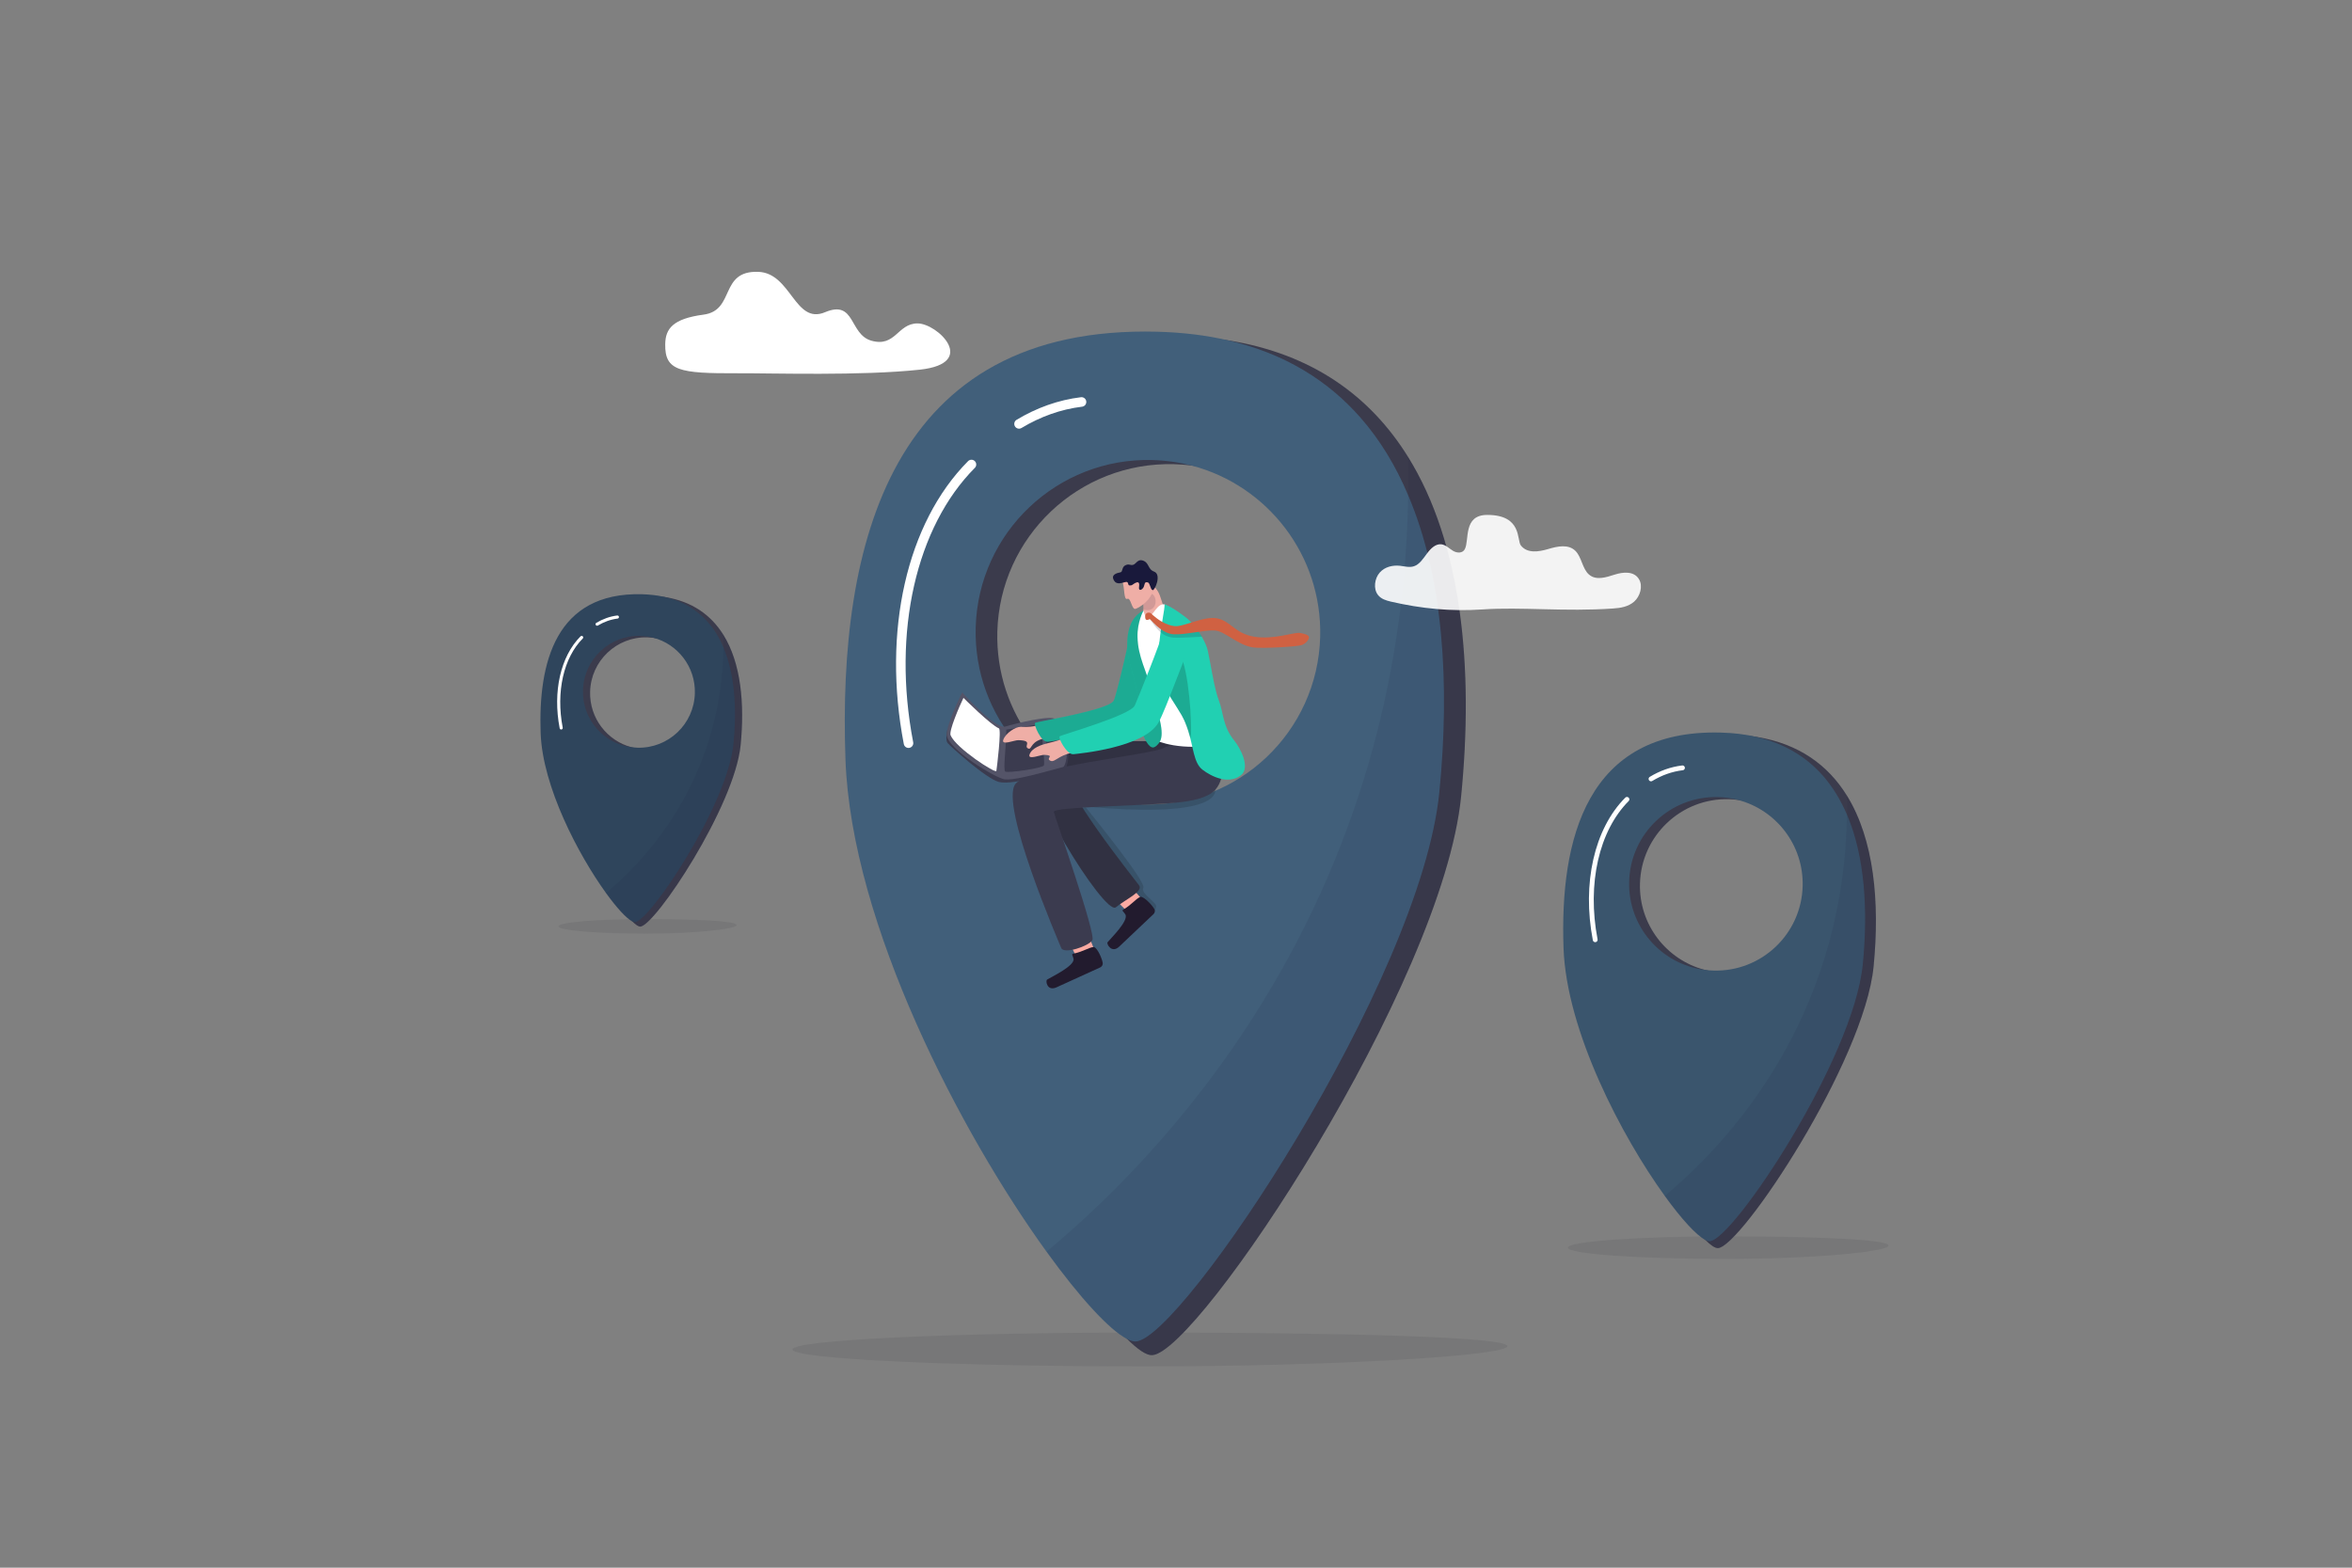 <?xml version="1.0" encoding="utf-8"?>
<!-- Generator: Adobe Illustrator 28.0.0, SVG Export Plug-In . SVG Version: 6.00 Build 0)  -->
<svg version="1.0" id="Layer_1" xmlns="http://www.w3.org/2000/svg" xmlns:xlink="http://www.w3.org/1999/xlink" x="0px" y="0px"
	 viewBox="0 0 3000 2000" enable-background="new 0 0 3000 2000" xml:space="preserve">
<rect x="0" y="0" width="3000" height="2000" fill="#808080" stroke="none"/>
<g>
	<path opacity="0.12" fill="#32323F" enable-background="new    " d="M939.5,1180.1c0,5.1-53.6,11-115.3,11s-111.8-4.1-111.8-9.3
		s50-9.3,111.8-9.3S939.5,1174.9,939.5,1180.1z"/>
	<g>
		<g>
			<g>
				<path fill="#3B3B4C" d="M848.2,761.7c-6.4-1-13.1-1.6-20.2-1.8c-110.5-2.9-130.5,92.4-129.3,177.1c0.8,56.3,43.6,145.2,78.1,199
					c11.3,17.7,21.8,31.6,29.5,39.3c4.5,4.5,8.1,6.9,10.4,6.8c18.9-0.9,120.3-153.5,128-231.6c5.2-53.2,0.4-104.6-22-140.6
					C907.1,784.9,883.1,767.3,848.2,761.7z M895.3,886.3c-1,39.4-33.8,70.5-73.2,69.4c-5.6-0.1-11-0.9-16.2-2.3
					c-31.4-8.2-54.1-37.1-53.2-70.9c1-39.4,33.8-70.5,73.2-69.4c2.5,0.1,4.9,0.3,7.3,0.6C869,818.2,896.3,849.3,895.3,886.3z"/>
				<path fill="#2F455C" d="M903,793.8c-13.5-15.4-31.5-26.7-54.9-32.1c-8.9-2.1-18.6-3.3-29.2-3.6
					c-110.5-2.9-132.4,87.8-129.3,177.1c2.4,68.5,48.2,155.4,83.3,204c13.9,19.2,26.1,32.4,33.3,36.1c1.4,0.7,2.7,1.1,3.7,1.1
					c18.9-0.9,118-149.5,125.7-227.6c4.4-45.1,1.6-88.9-13-123.1C917.7,813.8,911.2,803,903,793.8 M743.6,880.7
					c1-39.4,33.8-70.5,73.2-69.5c5.6,0.2,11.1,0.9,16.3,2.3c31.3,8.2,54.1,37.1,53.2,70.9c-1,39.4-33.8,70.5-73.2,69.5
					c-2.5-0.1-4.9-0.3-7.3-0.6C769.9,948.8,742.6,917.7,743.6,880.7z"/>
			</g>
			<path opacity="9.000000e-02" fill="#1F1F39" d="M922.7,810c22.3,36,27.2,87.4,22,140.6c-7.7,78.1-109.1,230.7-128,231.6
				c-2.4,0.1-5.9-2.3-10.4-6.8c-7.2-3.7-19.4-16.9-33.3-36.1c1.3-1,2.5-2.1,3.8-3.2c63.9-54.5,143.8-157.1,146-310.3
				C922.8,820.5,922.8,815.3,922.7,810z"/>
		</g>
		<g>
			
				<path fill="none" stroke="#FFFFFF" stroke-width="3.955" stroke-linecap="round" stroke-linejoin="round" stroke-miterlimit="10" d="
				M741.9,813.2c-24.9,25-35,69.2-26.1,115.5"/>
			
				<path fill="none" stroke="#FFFFFF" stroke-width="3.955" stroke-linecap="round" stroke-linejoin="round" stroke-miterlimit="10" d="
				M787.5,787.2c-9.1,1.1-17.8,4.3-25.9,9.1"/>
		</g>
	</g>
</g>
<path fill="#FFFFFF" d="M1170.3,412.6c25.5,0,78,50.8,3,59c-75,8.1-187.4,4.4-232.8,4.6c-74.2,0.3-92.6-3.1-92-37.2
	c0.3-19.7,9.8-32.4,48.9-37.6c40.7-5.4,19.9-56.2,69.6-54.6c42.3,1.3,46.6,67.8,85.4,51.5s30.6,28.1,58.9,36.3
	C1142.3,443.5,1144.7,412.6,1170.3,412.6z"/>
<path opacity="0.12" fill="#32323F" enable-background="new    " d="M1922.6,1717.4c0,11.9-215.1,25.8-462.9,25.8
	s-448.8-9.7-448.8-21.6c0-11.9,200.9-21.6,448.8-21.6S1922.6,1705.4,1922.6,1717.4z"/>
<g>
	<g>
		<path fill="#3B3B4C" d="M1566.4,434.2c-19.6-3.1-40.3-5-62.2-5.6c-340.3-9.1-401.9,284.6-398.1,545.5
			c2.6,173.2,134.3,447,240.5,612.9c34.9,54.5,67,97.3,90.9,121.1c13.8,13.7,24.8,21.2,32.1,20.8c58.3-2.8,370.4-472.6,394.1-713.1
			c16.2-163.8,1.1-322-67.7-432.9C1748,505.6,1674,451.4,1566.4,434.2z M1711.5,817.7c-3.2,121.3-104.2,217.1-225.5,213.8
			c-17.2-0.5-34-2.9-50-7.1c-96.6-25.3-166.6-114.4-163.9-218.4c3.2-121.3,104.2-217.1,225.5-213.8c7.6,0.2,15.1,0.8,22.5,1.7
			C1630.6,608.1,1714.5,704,1711.5,817.7z"/>
		<path fill="#415F7A" d="M1735.4,532.9c-41.6-47.5-97.1-82.1-169-98.7c-27.5-6.4-57.4-10.1-89.9-11
			c-340.3-9-407.8,270.5-398.1,545.5c7.4,211,148.3,478.6,256.4,628.1c42.8,59.2,80.4,99.9,102.5,111.3c4.4,2.3,8.3,3.4,11.4,3.3
			c58.3-2.8,363.5-460.5,387.2-700.9c13.7-138.9,5-273.7-39.9-379C1780.4,594.6,1760.4,561.4,1735.4,532.9 M1244.5,800.7
			c3.2-121.3,104.2-217.1,225.5-213.8c17.3,0.5,34,2.9,50.1,7.1c96.5,25.3,166.5,114.4,163.8,218.4
			c-3.2,121.3-104.2,217.1-225.5,213.9c-7.6-0.2-15-0.8-22.3-1.7C1325.5,1010.3,1241.5,914.4,1244.5,800.7z"/>
	</g>
	<path opacity="9.000000e-02" fill="#1F1F39" d="M1795.9,582.8c68.8,110.8,83.9,269,67.7,432.9c-23.7,240.5-335.8,710.3-394.1,713.1
		c-7.3,0.3-18.3-7.1-32.1-20.8c-22.2-11.4-59.8-52.1-102.5-111.3c3.9-3.2,7.8-6.5,11.7-9.8c196.7-167.8,442.7-483.8,449.5-955.6
		C1796.3,615.3,1796.2,599.2,1795.9,582.8z"/>
</g>
<path opacity="0.15" fill="#0A0A0A" d="M1384.7,1029.7c12,15.1,77.6,95.8,73.6,102.9c-4,7.1,17.3,18.6,16.4,23.9
	c-0.9,5.3-3.5,9.6-3.5,9.6s-11.1,11.2-19.3,1c-8.2-10.2-86.3-132.1-86.3-132.1L1384.7,1029.7z"/>
<g>
	
		<path fill="none" stroke="#FFFFFF" stroke-width="12.18" stroke-linecap="round" stroke-linejoin="round" stroke-miterlimit="10" d="
		M1239.1,592.6c-76.5,77-107.7,213.1-80.3,355.5"/>
	
		<path fill="none" stroke="#FFFFFF" stroke-width="12.18" stroke-linecap="round" stroke-linejoin="round" stroke-miterlimit="10" d="
		M1379.5,512.8c-28.1,3.4-54.9,13.1-79.7,28"/>
</g>
<g>
	<path opacity="0.12" fill="#32323F" enable-background="new    " d="M2408.8,1589c0,7.9-96.5,17.1-207.6,17.1
		c-111.2,0-201.3-6.4-201.3-14.4c0-7.9,90.1-14.4,201.3-14.4C2312.3,1577.4,2408.8,1581,2408.8,1589z"/>
	<g>
		<g>
			<g>
				<path fill="#3B3B4C" d="M2240.1,940c-9.9-1.6-20.3-2.5-31.4-2.8c-171.4-4.6-202.5,143.4-200.6,274.8
					c1.3,87.3,67.7,225.2,121.2,308.8c17.6,27.4,33.7,49,45.8,61c6.9,6.9,12.5,10.7,16.2,10.5c29.4-1.4,186.6-238.1,198.5-359.3
					c8.1-82.5,0.5-162.2-34.1-218.1C2331.6,976,2294.3,948.7,2240.1,940z M2313.2,1133.2c-1.6,61.1-52.5,109.4-113.6,107.7
					c-8.7-0.2-17.1-1.5-25.2-3.6c-48.7-12.7-84-57.6-82.6-110c1.6-61.1,52.5-109.4,113.6-107.7c3.8,0.1,7.6,0.4,11.3,0.9
					C2272.5,1027.6,2314.7,1075.9,2313.2,1133.2z"/>
				<path fill="#3A556D" d="M2325.3,989.8c-21-23.9-48.9-41.3-85.1-49.7c-13.8-3.2-28.9-5.1-45.3-5.5
					c-171.4-4.6-205.4,136.3-200.6,274.8c3.7,106.3,74.7,241.1,129.2,316.4c21.5,29.8,40.5,50.3,51.7,56.1c2.2,1.2,4.2,1.7,5.7,1.6
					c29.4-1.4,183.1-232,195.1-353.1c6.9-70,2.5-137.9-20.1-191C2347.9,1020.8,2337.8,1004.1,2325.3,989.8 M2078,1124.6
					c1.6-61.1,52.5-109.4,113.6-107.7c8.7,0.2,17.1,1.5,25.2,3.6c48.6,12.7,83.9,57.6,82.5,110c-1.6,61.1-52.5,109.4-113.6,107.7
					c-3.8-0.1-7.6-0.4-11.3-0.9C2118.8,1230.3,2076.4,1182,2078,1124.6z"/>
			</g>
			<path opacity="9.000000e-02" fill="#1F1F39" d="M2355.7,1014.9c34.6,55.8,42.2,135.5,34.1,218.1
				c-12,121.1-169.2,357.9-198.5,359.3c-3.7,0.2-9.2-3.6-16.2-10.5c-11.2-5.7-30.1-26.2-51.7-56.1c2-1.6,3.9-3.3,5.9-5
				c99.1-84.5,223-243.7,226.5-481.4C2355.9,1031.3,2355.9,1023.1,2355.7,1014.9z"/>
		</g>
		<g>
			
				<path fill="none" stroke="#FFFFFF" stroke-width="6.136" stroke-linecap="round" stroke-linejoin="round" stroke-miterlimit="10" d="
				M2075.2,1019.8c-38.6,38.8-54.3,107.4-40.5,179.1"/>
			
				<path fill="none" stroke="#FFFFFF" stroke-width="6.136" stroke-linecap="round" stroke-linejoin="round" stroke-miterlimit="10" d="
				M2146,979.6c-14.2,1.7-27.7,6.6-40.1,14.1"/>
		</g>
	</g>
</g>
<g>
	<g>
		<path fill="#FAAAA2" d="M1437.2,1162c-7.4-6.4-23.9-24.8-23.9-24.8l18.9-17.6l24.5,27.8l-4.8,19.7L1437.2,1162z"/>
		<path fill="#221B2E" d="M1432.8,1160.4c-2.4,1.4,0.2,2.4,2.5,6c5.1,8.1-19.5,31.6-22.6,35.7c-1.6,2.1,5.2,14.6,14.8,5.6
			c8.3-7.8,34.8-32.9,43.8-41.5c1.9-1.8,2.3-4.6,0.9-6.8c-4.9-7.8-15.5-17.2-18.2-15C1448.9,1146.7,1443,1154.5,1432.8,1160.4z"/>
		<path fill="#3B3B4F" d="M1533.7,947.3c-90.7-3.2-203.8-4.7-216.8,18c-16.5,28.8,92.4,203.3,106.3,192.2
			c13.9-11.1,35.4-20.3,29.6-28.1s-107.1-135-84.4-135.9c22.7-0.9,152.2,11.3,160.5,5.7C1537.1,993.8,1533.7,947.3,1533.7,947.3z"/>
		<path opacity="0.18" fill="#0A0A0A" d="M1533.7,947.3c-90.7-3.2-203.8-4.7-216.8,18c-16.5,28.8,92.4,203.3,106.3,192.2
			c13.9-11.1,35.4-20.3,29.6-28.1s-107.1-135-84.4-135.9c22.7-0.9,152.2,11.3,160.5,5.7C1537.1,993.8,1533.7,947.3,1533.7,947.3z"/>
	</g>
	<path opacity="0.15" fill="#0A0A0A" d="M1351.3,1023.8c-37.5-2.7,198.3,31.6,199.2-16.8l-105.7,12.4
		C1439.7,1019.9,1355.3,1021.4,1351.3,1023.8z"/>
	<g>
		<path fill="#FAAAA2" d="M1372.5,1219.6c-4.8-8.4-14.1-30.9-14.1-30.9l23.9-10.7l13.6,33.9l-11.3,17.1L1372.5,1219.6z"/>
		<path fill="#221B2E" d="M1369,1216.7c-2.8,0.6-0.6,2.4,0.3,6.4c2,9.2-29.3,23.7-33.7,26.6c-2.3,1.5-0.1,15.4,12,9.9
			c10.5-4.8,44.3-20.1,55.7-25.4c2.4-1.1,3.7-3.6,3.2-6.1c-1.9-8.9-8.7-21.1-12-19.9C1388.9,1208.8,1380.6,1214.4,1369,1216.7z"/>
	</g>
	<path fill="#3B3B4F" d="M1555.9,949.1c3.9,14.8,8.2,42-5.3,57.9c-7.3,8.7-22.5,13.6-43.2,16.2c-40.1,5.1-164.7,5.7-163.2,12.6
		s54.1,155.9,49.1,163.7c-5,7.8-36.4,18.2-39.7,9.9c-3.4-8.3-78.9-183.2-58.4-209.3c17.2-22,174.4-37.3,189.1-45.9
		C1499,945.5,1555.9,949.1,1555.9,949.1z"/>
	<g>
		<path fill="#3B3B4F" d="M1208.5,930.3c-0.7,5-2.9,14.2,0.4,17.9c3.2,3.7,48.8,45.2,65.2,49.4c19.3,5,82.7-15.5,84-15.9
			c3.4-1,7-22.7,3.6-35.1c-3-10.8-9.9-20.8-10.8-22.1c-0.9-1.4-30.5,15.4-30.5,15.4l-13,38.8L1208.5,930.3z"/>
		<path fill="#545468" d="M1345.8,917.5c23,27.3,13.9,60,10.2,61c-42.1,11.6-63.4,16.8-74.3,15.8c-10.8-1-74-38.8-74.1-57.2
			c-0.1-14.5,19.7-53.8,19.7-53.8s42.1,47.4,55,43.6C1295.1,923,1341,911.8,1345.8,917.5z"/>
		<path fill="#FFFFFF" d="M1228.9,890.3c-5.1,10.6-18.8,42.2-16.4,47.8c7.1,16.6,57.8,49.3,58.4,45.4c0.6-3.9,6.7-52.9,3.2-54.3
			C1263.9,925.2,1228.9,890.3,1228.9,890.3z"/>
		<path fill="#3B3B4F" d="M1283.5,930.9c0.3,19.9-4.5,51.5-1.2,53.5c3.3,2,47.6-4.2,49.2-8s-3.6-51.3-5.3-52
			C1324.4,923.6,1283.5,930.9,1283.5,930.9z"/>
		<path fill="#3B3B4F" d="M1333.2,940.2c1.6,10.2,1.6,18.8,4.6,19.7c3,0.9,17-1,17.8-2.6c0.8-1.7-1.6-18.8-5.9-23.2
			C1347.9,932.2,1331.9,931.8,1333.2,940.2z"/>
	</g>
	<path fill="#EFAEA6" d="M1338.2,919.7c-6.5,2-3,0.4-11.2,4.2c-7.9,3.6-17,3.7-25,3.4c-6.5-0.3-19.3,7.9-22.3,16.5
		c-2.7,7.7,14.1,0.4,19.1,0.5c19.3,0.3,6.9,7.2,12.1,10.3c5.2,3.1,2.6-6.6,16.8-11.4c8.6-2.9,13-1.7,16.1-4
		C1346.9,936.8,1338.2,919.7,1338.2,919.7z"/>
	<path fill="#21D0B2" d="M1420.5,894c-7.1,12.2-96.8,26.3-100.1,28.2c-2.4,1.5,7.3,24.4,15.6,24.1c6.8-0.2,122.8-19.1,122.6-44.6
		c-0.2-19.2,23.9-100,23.9-100s-41.8-21.9-39.6-2.3C1443.4,804.2,1424,888,1420.5,894z"/>
	<path fill="#EFAEA6" d="M1465.1,804.4l24.1-9.1c-1.6-9.8-6.7-27.4-9.9-35.9c-3.5-9.3-10.6-14.4-10.6-14.4l-3.6,10.2l-10.3,5.2
		c0,0,1,0,1.9,2.8c1.6,4.5,4.1,18.7-2.4,26.5C1450.4,794.7,1465.1,804.4,1465.1,804.4z"/>
	<path opacity="0.14" fill="#19193B" d="M1457,763.7c1.5,5.1,1.7,9.3,1.6,14.1c14.9,3.8,18.1-10.4,13.4-17.7
		c-1.8-2.7-6.9-4.9-6.9-4.9S1454.1,753.9,1457,763.7z"/>
	<path opacity="0.18" fill="#0A0A0A" d="M1420.5,894c-7.1,12.2-96.8,26.3-100.1,28.2c-2.4,1.5,7.3,24.4,15.6,24.1
		c6.8-0.2,122.8-19.1,122.6-44.6c-0.2-19.2,23.9-100,23.9-100s-41.8-21.9-39.6-2.3C1443.4,804.2,1424,888,1420.5,894z"/>
	<g>
		<path fill="#EFAEA6" d="M1431.9,743c2.7,7,1.3,23,6,21c4.7-2,5.6,14.7,10.7,12.7c12.3-4.8,22.7-18.2,21.6-24.6
			c-1.1-6.3-9.6-21.7-9.6-21.7L1431.9,743z"/>
		<path fill="#19193B" d="M1447.5,744c-3.6,2.1-3.3,3-6.6,2.9c-3.3-0.1-0.4-5.7-5.7-4.3s-11,3.4-14.2-1.9c-4.6-7.6,3.3-9.6,8.3-10.6
			c3.2-0.7,1-7.1,6.9-9.3c4.7-1.8,5.4,1,9.6-0.4c2.6-0.8,5.5-6.8,10.7-5.6c9.7,2.2,6.9,11.3,15.5,14.4c10.1,3.6,0.8,24.6-1.8,23.7
			c-3.1-1-3.2-9.3-6.2-9.9c-4.5-1-3.6,1.9-5.1,5.6c-1.7,4-7.1,6.5-6-0.2C1453.9,741.7,1450.8,742.2,1447.5,744z"/>
	</g>
	<path fill="#FFFFFF" d="M1485.2,771c-9.6-1.2-13.5,14.3-20.8,15.9c-4.5,1-5.5-6.9-5.8-7.9c-2,1.6-3.4,3.1-4.3,5.2
		c-23.4,52.4,15.2,158.1,15.2,158.1s23.6,14,69.8,9.6c28.1-2.7,6.7-26.3,4.8-32.6S1507.7,791,1507.7,791S1500.8,781.3,1485.2,771z"
		/>
	<path fill="#21D0B2" d="M1582.6,989.2c-15.6,11.8-36.8,2-48.9-7.3c-11.4-8.8-11.6-29.5-18.1-49.7c-1.1-3.4-2.4-7-4-10.7
		c-0.2-0.5-0.5-1-0.7-1.6c-0.2-0.5-0.4-0.9-0.6-1.4c-0.2-0.4-0.4-0.8-0.6-1.2c-0.3-0.6-0.6-1.2-0.9-1.8c-0.3-0.6-0.6-1.2-1-1.9
		c-0.2-0.4-0.5-0.9-0.7-1.3l0,0c-6.5-11.6-19.4-29-24.8-43.4c-0.5-1.3-0.9-2.6-1.3-3.8c-0.1-0.3-0.1-0.5-0.2-0.8
		c-0.1-0.3-0.1-0.5-0.2-0.8c-0.2-1-0.4-2-0.6-2.9c-0.1-0.3-0.1-0.5-0.2-0.8c-1.8-9.5-2.2-19.8-1.7-29.8c0,0,0-0.1,0-0.1
		c0.1-3.4,0.4-6.8,0.7-10.1c2.1-22.6,7-42.6,6.6-48.8c0,0,7.8,1.7,28.2,17.5c8.6,6.7,23.9,26.7,27.2,42.8c1.1,5.3,2.1,10.4,3,15.3
		c3.5,18.7,6.3,34.9,10.9,47.1c6,15.9,4.9,33,19.4,50.8C1582,954.2,1595.5,979.5,1582.6,989.2z"/>
	<path fill="#21D0B2" d="M1440.9,845.3c2.5,8.1,6.4,23.7,8.8,34.6c2.9,13.5,2.6,22,2.9,27.3c0.5,12.1,2.8,27.6,9.3,38.5
		c6.9,11.7,11.4,8.3,16.2,2.4c8.3-10.1,0.8-32.6-7.9-63.7c-8.2-29.6-18.7-46.3-19.3-71.7c-0.5-19.2,7.6-33.8,7.6-33.8
		C1428.6,793.9,1439.5,840.8,1440.9,845.3z"/>
	<path fill="#EFAEA6" d="M1371.6,938.4c-6.5,2-3.7-1.3-11.8,2.4c-7.9,3.6-17,5.8-24.3,7.6c-6.3,1.5-19.3,5.5-22.3,14.1
		c-2.7,7.7,14.1,0.2,19.1,0.5c13.5,0.8,1.6,4.1,6.9,7.2c5.2,3.1,7.8-3.5,22.1-8.3c8.6-2.9,13-1.7,16.1-4
		C1380.4,955.6,1371.6,938.4,1371.6,938.4z"/>
	<path opacity="0.18" fill="#0A0A0A" d="M1518.3,941.5c-1.1-3.4-5.1-16.2-6.7-20c-0.2-0.5-0.5-1-0.7-1.6c-0.2-0.5-0.4-0.9-0.6-1.4
		c-0.2-0.4-0.4-0.8-0.6-1.2c-0.3-0.6-0.6-1.2-0.9-1.8c-0.3-0.6-0.6-1.2-1-1.9c-0.2-0.4-0.5-0.9-0.7-1.3l0,0
		c-6.5-11.6-19.4-29-24.8-43.4l0.4-10.9l26.1-14.4C1518.9,875.8,1520.8,942,1518.3,941.5z"/>
	<path opacity="0.18" fill="#0A0A0A" d="M1440.9,845.3c2.5,8.1,6.4,23.7,8.8,34.6c2.9,13.5,2.6,22,2.9,27.3
		c0.5,12.1,2.8,27.6,9.3,38.5c6.9,11.7,11.4,8.3,16.2,2.4c8.3-10.1,0.8-32.6-7.9-63.7c-8.2-29.6-18.7-46.3-19.3-71.7
		c-0.5-19.2,7.6-33.8,7.6-33.8C1428.6,793.9,1439.5,840.8,1440.9,845.3z"/>
	<path fill="#21D0B2" d="M1447.4,900.1c-6.1,12.7-92.7,37.1-95.8,39.3c-2.3,1.7,9.2,23.7,17.5,22.8c6.8-0.8,90.7-8.3,108.7-40.7
		c9.5-16.9,33.8-86.3,43.7-106.5c9.9-20.2-39.4-25.7-39.2-6C1482.4,814,1450.4,893.9,1447.4,900.1z"/>
	<g>
		<path opacity="0.18" fill="#1F1F3B" d="M1465.9,789.1c0.8-0.6,9.2,16.1,20.6,21.6c3.1,1.5,6.5,2.6,10.1,2.8
			c10.3,0.6,36.5-1.3,36.5-1.3s-5.2-7.1-8-12.6c-6.6-3.7-21.9,4.1-27.3,3.5c-4-0.5-7.8-1.6-11.3-3.2c-6.6-2.9-12.2-7.2-16.4-10.9
			c-2.2-1.9-2.5-4.8-5.1-4.9C1461.6,784.1,1464.8,789.9,1465.9,789.1z"/>
		<path fill="#D06142" d="M1460.7,785.7c0.1-1.6,1.3-4.3,4.7-4.1c2.6,0.1,2.8,1.2,5,3.1c6.5,5.7,16.1,12.7,27.7,14.1
			c11.5,1.3,37.9-13.6,55-9.8c17,3.8,22.1,19.2,46.7,23.3s51.2-6.1,58.4-4.8c7.3,1.3,11.6,2.9,11.4,5.8c-0.2,2.9-3.9,7.6-9,9.6
			c-5.1,2-50.1,4.7-62,3.1c-19.4-2.7-35.9-20.4-48.4-21.6c-12.5-1.2-38.8,5.8-53.4,4.8c-16.3-1-29.5-20.1-30.5-19.4
			c-1.1,0.7-2.1,1.4-4.2,0.9C1460.7,790.2,1460.6,787.3,1460.7,785.7z"/>
	</g>
</g>
<path opacity="0.9" fill="#FFFFFF" d="M1891,777.5c-39.8,2.7-77.9-0.9-117-10c-6-1.4-12.4-3.3-16.4-8.5c-6.2-7.9-4.3-21.2,2.3-28.6
	c6.6-7.4,16.6-9.6,25.9-8.6c5.9,0.7,12,2.5,17.7,0.6c7.1-2.3,11.8-9.8,16.6-16.2c4.8-6.5,11.2-12.8,18.6-11.8
	c5.5,0.8,9.9,5.5,14.8,8.4s12,3.3,14.9-2.2c6-11.7-2.4-43.7,28.6-43.7c44.8,0,37.5,32.2,42.9,39c8.2,10.4,22.7,8.1,34.6,4.6
	c11.8-3.5,25.9-6.8,35.1,2.4c7.9,8,8.7,22.8,17.2,30.1c9,7.8,21.7,3.6,32.6,0.1s24.9-4.8,31.2,5.9c5.3,8.9,1.3,21.9-6.2,28.5
	c-7.5,6.6-17.4,8.2-26.9,8.8C1996,780.6,1940.3,774.1,1891,777.5z"/>
</svg>
